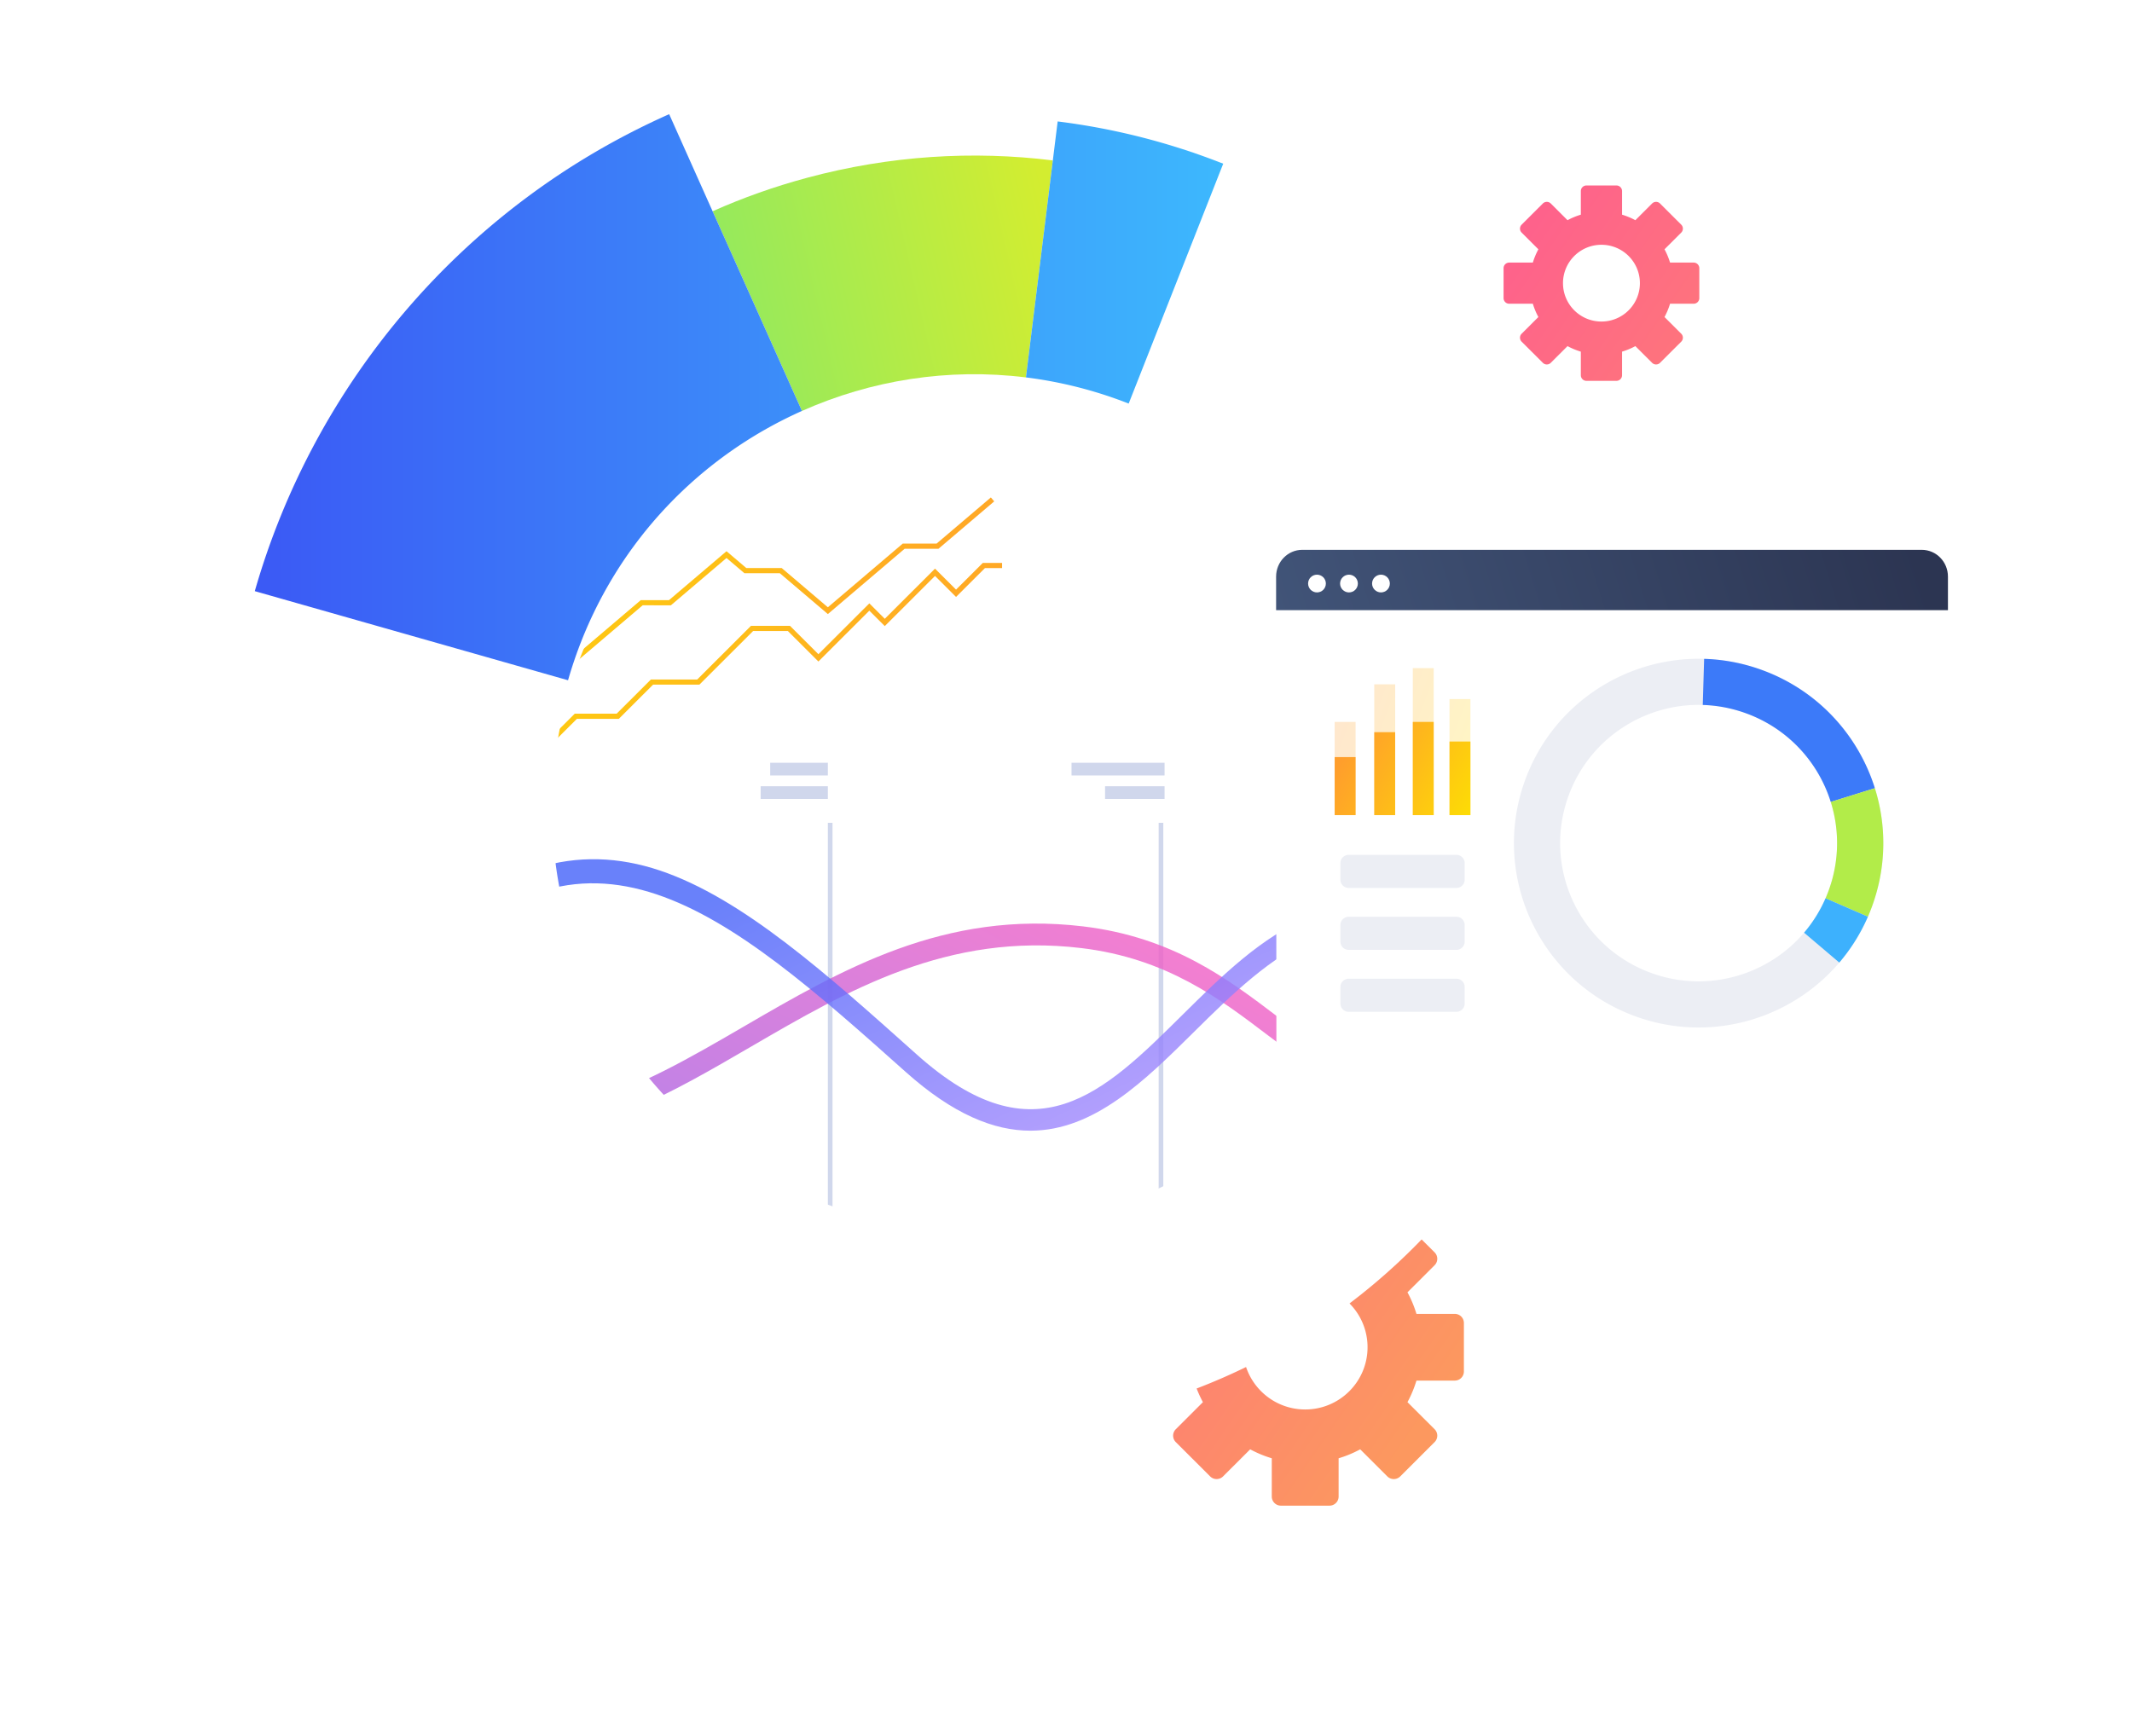 <svg width="695" height="566" viewBox="0 0 695 566" fill="none" xmlns="http://www.w3.org/2000/svg"><path fill-rule="evenodd" clip-rule="evenodd" d="M461.742 428.376h12.496a2.969 2.969 0 012.971 2.967v15.821a2.969 2.969 0 01-2.971 2.967h-12.497a37.448 37.448 0 01-2.926 7.027l8.844 8.829a2.966 2.966 0 010 4.196l-11.205 11.188a2.976 2.976 0 01-4.202 0l-8.844-8.83a37.608 37.608 0 01-7.039 2.922v12.476a2.968 2.968 0 01-2.971 2.966h-15.847a2.968 2.968 0 01-2.971-2.966v-12.476a37.608 37.608 0 01-7.039-2.922l-8.844 8.83a2.976 2.976 0 01-4.202 0l-11.205-11.188a2.966 2.966 0 010-4.196l8.844-8.829a37.448 37.448 0 01-2.926-7.027h-12.497a2.969 2.969 0 01-2.971-2.967v-15.821a2.969 2.969 0 012.971-2.967h12.497a37.485 37.485 0 012.926-7.028l-8.844-8.829a2.966 2.966 0 010-4.196l11.205-11.187a2.977 2.977 0 014.203 0l8.843 8.83a37.569 37.569 0 017.039-2.922v-12.477a2.968 2.968 0 012.971-2.966h15.847a2.968 2.968 0 012.971 2.966v12.477a37.608 37.608 0 017.039 2.922l8.844-8.83a2.976 2.976 0 014.202 0l11.205 11.187a2.966 2.966 0 010 4.196l-8.844 8.829a37.555 37.555 0 012.927 7.028zm-36.267 31.169c11.225 0 20.324-9.085 20.324-20.292s-9.099-20.292-20.324-20.292c-11.225 0-20.324 9.085-20.324 20.292s9.099 20.292 20.324 20.292z" fill="url(#paint0_linear)"/><path fill-rule="evenodd" clip-rule="evenodd" d="M544.411 85.614h7.706a1.83 1.83 0 011.832 1.83V97.2c0 1.01-.82 1.83-1.832 1.83h-7.706a23.153 23.153 0 01-1.805 4.333l5.454 5.445a1.829 1.829 0 010 2.587l-6.91 6.899a1.835 1.835 0 01-2.591 0l-5.454-5.445a23.218 23.218 0 01-4.34 1.802v7.693c0 1.011-.821 1.83-1.833 1.83h-9.772a1.83 1.83 0 01-1.832-1.83v-7.693a23.266 23.266 0 01-4.341-1.802l-5.454 5.445a1.835 1.835 0 01-2.591 0l-6.91-6.899a1.83 1.83 0 01.001-2.587l5.453-5.445a23.055 23.055 0 01-1.804-4.334h-7.707a1.83 1.83 0 01-1.832-1.829v-9.757c0-1.01.82-1.829 1.832-1.829h7.707c.452-1.5 1.056-2.95 1.804-4.334l-5.454-5.445a1.83 1.83 0 010-2.587l6.91-6.899a1.836 1.836 0 012.592 0l5.453 5.445a23.192 23.192 0 014.341-1.802V62.3c0-1.01.82-1.83 1.832-1.83h9.772c1.012 0 1.833.82 1.833 1.83v7.693a23.23 23.23 0 014.34 1.802l5.454-5.445a1.834 1.834 0 012.591 0l6.91 6.899a1.83 1.83 0 010 2.587l-5.454 5.445a23.089 23.089 0 011.805 4.334zm-22.365 19.221c6.922 0 12.534-5.602 12.534-12.513s-5.612-12.514-12.534-12.514c-6.922 0-12.533 5.603-12.533 12.514 0 6.91 5.611 12.513 12.533 12.513z" fill="url(#paint1_linear)"/><path d="M477.719 240.081h25.831v4.142h-25.831v-4.142zM466.911 247.736h36.639v4.143h-36.639v-4.143z" fill="#D9D9D9"/><path d="M377.706 268.269h1.515v158.87h-1.515v-158.87zM269.866 268.269h1.516v158.87h-1.516v-158.87zM349.302 248.69h30.325v4.142h-30.325v-4.142zM360.236 256.345h19.391v4.142h-19.391v-4.142zM251.075 248.69h18.791v4.142h-18.791v-4.142zM247.962 256.345h21.904v4.142h-21.904v-4.142z" fill="#D0D7EC"/><path d="M151.895 240.081h27.374v4.142h-27.374v-4.142zM157.365 247.736h21.904v4.143h-21.904v-4.143z" fill="#D9D9D9"/><path d="M378.552 427.943h17.158v5.521h-17.158v-5.521zM269.953 427.943h17.158v5.521h-17.158v-5.521z" fill="#B8B8B8"/><path opacity=".8" d="M166.414 370.477c28.222.002 52.756-14.285 78.332-29.178 31.576-18.385 64.225-37.395 107.726-32.188 27.778 3.325 45.214 16.57 60.596 28.255 13.93 10.58 27.098 19.887 44.932 20.681 28.824 1.284 38.821-13.111 38.989-13.989v-9.237c-.037.159-6.33 16.315-38.96 16.124-16.07-.094-27.93-9.105-41.661-19.537-15.96-12.123-34.046-25.864-63.282-29.364-45.247-5.414-78.695 14.061-111.044 32.896-33.849 19.707-66.147 38.189-106.988 22.154v7.595c11.646 4.574 20.956 5.788 31.36 5.788z" fill="url(#paint2_linear)"/><path opacity=".8" d="M335.902 368.652c20.821.003 37.335-16.362 53.502-32.378 12.258-12.143 24.976-24.56 39.656-30.686 44.804-18.693 67.725 15.441 67.929 15.742v-10.382c-.241-.354-4.332-6.56-16.16-12.481-10.769-5.393-28.839-9.695-53.761.435-15.791 6.418-28.904 19.41-41.587 31.972-25.725 25.487-47.942 47.496-86.527 13.021-29.225-26.112-56.772-50.995-83.878-60.088-26.511-8.891-54.15-2.382-80.022 27.85l.191 9.429c54.956-64.501 101.75-23.637 160.025 28.435 15.441 13.79 28.74 19.128 40.632 19.131z" fill="url(#paint3_linear)"/><path d="M323.007 162.186l1.094 1.283-18.166 15.45h-11.033l-25.031 21.292-15.656-13.316H242.67l-5.837-4.963-18.131 15.42H209.5l-38.152 32.452-1.093-1.283 38.626-32.854h9.202l18.75-15.949 6.459 5.492h11.543l15.036 12.788 24.409-20.764h11.033l17.694-15.048z" fill="url(#paint4_linear)"/><path d="M320.382 183.53h6.278v1.685h-5.579l-9.427 9.412-6.854-6.846-16.377 16.351-5.036-5.029-16.602 16.575-9.947-9.932h-11.343l-17.508 17.478h-15.1l-11.161 11.147h-13.664l-13.557 13.535-1.195-1.193 14.053-14.03h13.664l11.161-11.144h15.1l17.506-17.478h12.742l9.249 9.234 16.602-16.575 5.036 5.029 16.377-16.351 6.854 6.846 8.728-8.714z" fill="url(#paint5_linear)"/><g filter="url(#filter0_d)"><path d="M153.645 141.456c.023-.029.043-.06.065-.09 34.432-47.316 88.762-78.713 149.551-82.935l.005.002c10.429-.761 21.047-.673 31.766.25 26.821 2.312 51.975 9.77 74.567 21.29.017.013.042.022.058.034l.038.001a201.657 201.657 0 0141.853 28.545c.025.021.049.044.076.065 46.363 40.91 73.336 102.498 67.6 168.758-9.623 111.21-107.691 193.549-219.042 183.946-57.18-4.934-106.735-33.144-140.129-74.471l-12.025 8.173-27.779-40.748 13.682-9.298c-14.4-30.946-21.133-65.953-17.98-102.394 3.276-37.898 16.83-72.454 37.694-101.128zm76.008 224.083c58.469 48.491 145.245 40.485 193.814-17.891 47.665-57.29 40.831-141.802-14.712-190.762a140.076 140.076 0 00-3.208-2.743 138.045 138.045 0 00-25.34-16.709c-22.721-11.608-47.783-16.406-72.362-14.661-36.105 2.564-71.156 19.261-96.11 49.258a139.784 139.784 0 00-5.617 7.215c-42.221 58.109-32.568 139.759 23.535 186.293z" fill="#fff"/></g><path d="M232.3 68.884l2.771 6.2 26.349 58.902c22.498-10.034 47.693-14.086 73.02-10.934l7.934-64.037.83-6.714c-26.028-3.226-53.104-1.59-79.981 5.63-10.723 2.88-21.071 6.54-30.923 10.953z" fill="url(#paint6_linear)"/><path d="M83.058 192.739l102.116 29.054a144.118 144.118 0 012.806-8.7c13.176-36.71 40.391-64.368 73.44-79.107l-26.344-58.902h-.005l-16.93-37.858c-67.102 29.803-115.656 87.742-135.083 155.513z" fill="url(#paint7_linear)"/><path d="M334.443 123.05a138.208 138.208 0 0129.536 7.048c1.332.476 2.648.971 3.955 1.483l30.816-78.207A221.156 221.156 0 00344.821 39.6l-.041.011-10.337 83.439z" fill="url(#paint8_linear)"/><g filter="url(#filter1_d)"><path fill-rule="evenodd" clip-rule="evenodd" d="M0 422.351v75.329l152.297-96.587-35.513-54.342L0 422.351z" fill="#fff"/></g><path d="M635 198.937H415.99V188c0-4.821 3.815-8.73 8.52-8.73h201.97c4.704 0 8.52 3.909 8.52 8.73v10.937z" fill="url(#paint9_linear)"/><ellipse cx="429.316" cy="190.26" rx="2.897" ry="2.892" fill="#fff"/><ellipse cx="439.745" cy="190.26" rx="2.897" ry="2.892" fill="#fff"/><ellipse cx="450.174" cy="190.26" rx="2.897" ry="2.892" fill="#fff"/><g filter="url(#filter2_d)"><path d="M622.833 354.053H428.559c-6.887 0-12.467-5.575-12.467-12.447l-.102-142.669 219.01-.102v142.406c0 6.872-5.28 12.812-12.167 12.812z" fill="#fff"/></g><g opacity=".24"><path d="M472.519 227.928h6.817v37.837h-6.817v-37.837z" fill="url(#paint10_linear)"/><path d="M460.549 217.838h6.817v47.923h-6.817v-47.923z" fill="url(#paint11_linear)"/><path d="M447.987 223.115h6.817v42.646h-6.817v-42.646z" fill="url(#paint12_linear)"/><path d="M435.083 235.37h6.816v30.394h-6.816V235.37z" fill="url(#paint13_linear)"/></g><path d="M472.519 241.768h6.817v23.996h-6.817v-23.996z" fill="url(#paint14_linear)"/><path d="M460.549 235.37h6.817v30.395h-6.817V235.37z" fill="url(#paint15_linear)"/><path d="M447.987 238.717h6.817v27.048h-6.817v-27.048z" fill="url(#paint16_linear)"/><path d="M435.083 246.846h6.816v18.918h-6.816v-18.918z" fill="url(#paint17_linear)"/><path d="M439.641 289.503h35.134a2.687 2.687 0 002.689-2.684v-5.416a2.687 2.687 0 00-2.689-2.684h-35.134a2.687 2.687 0 00-2.689 2.684v5.416a2.685 2.685 0 002.689 2.684zM439.641 309.697h35.134a2.687 2.687 0 002.689-2.684v-5.416a2.687 2.687 0 00-2.689-2.684h-35.134a2.687 2.687 0 00-2.689 2.684v5.416a2.685 2.685 0 002.689 2.684zM439.641 329.891h35.134a2.687 2.687 0 002.689-2.684v-5.416a2.687 2.687 0 00-2.689-2.684h-35.134a2.687 2.687 0 00-2.689 2.684v5.416a2.685 2.685 0 002.689 2.684zM497.049 254.66c9.012-25.158 33.091-40.609 58.473-39.848a60.293 60.293 0 0118.469 3.497c18.488 6.6 31.743 21.305 37.19 38.675 3.775 12.038 3.797 25.356-.785 38.149a59.79 59.79 0 01-10.809 18.705c-15.751 18.487-41.885 26.301-66.133 17.645-31.3-11.178-47.597-45.572-36.405-76.823zm41.477 62.66c18.178 6.49 37.771.632 49.582-13.227a44.775 44.775 0 006.994-11.218c.397-.916.769-1.853 1.112-2.809a44.766 44.766 0 00.585-28.6c-4.084-13.024-14.02-24.048-27.883-28.997a45.128 45.128 0 00-13.847-2.625c-19.026-.574-37.083 11.012-43.841 29.875-8.389 23.434 3.83 49.221 27.298 57.601z" fill="#ECEEF4"/><path d="M596.799 261.466l14.382-4.482c-5.447-17.371-18.702-32.071-37.19-38.675a60.165 60.165 0 00-18.469-3.497l-.45 15.035c4.608.14 9.27.99 13.848 2.626 13.858 4.945 23.798 15.969 27.879 28.993z" fill="#3C7AF9"/><path d="M595.102 292.875l13.814 6.004a59.624 59.624 0 001.48-3.746c4.582-12.793 4.56-26.111.785-38.149l-14.382 4.482a44.787 44.787 0 01-.585 28.6 46.866 46.866 0 01-1.112 2.809z" fill="#B2EC49"/><path d="M599.583 313.837a59.658 59.658 0 009.329-14.958l-13.814-6.004a44.865 44.865 0 01-6.994 11.218l11.479 9.744z" fill="#3DB1FD"/><defs><linearGradient id="paint0_linear" x1="401.8" y1="139.767" x2="595.249" y2="273.202" gradientUnits="userSpaceOnUse"><stop stop-color="#FF5695"/><stop offset="1" stop-color="#FC985F"/></linearGradient><linearGradient id="paint1_linear" x1="401.8" y1="139.767" x2="595.249" y2="273.202" gradientUnits="userSpaceOnUse"><stop stop-color="#FF5695"/><stop offset="1" stop-color="#FC985F"/></linearGradient><linearGradient id="paint2_linear" x1="136.594" y1="335.482" x2="217.449" y2="185.142" gradientUnits="userSpaceOnUse"><stop stop-color="#AB63E3"/><stop offset="1" stop-color="#FF5EBE"/></linearGradient><linearGradient id="paint3_linear" x1="225.537" y1="296.997" x2="296.231" y2="447.326" gradientUnits="userSpaceOnUse"><stop stop-color="#4461F9"/><stop offset="1" stop-color="#C597FF"/></linearGradient><linearGradient id="paint4_linear" x1="117.402" y1="195.445" x2="229.482" y2="297.996" gradientUnits="userSpaceOnUse"><stop stop-color="#FDE400"/><stop offset="1" stop-color="#FF9E2C"/></linearGradient><linearGradient id="paint5_linear" x1="120.628" y1="215.194" x2="227.657" y2="317.724" gradientUnits="userSpaceOnUse"><stop stop-color="#FDE400"/><stop offset="1" stop-color="#FF9E2C"/></linearGradient><linearGradient id="paint6_linear" x1="343.561" y1="76.395" x2="125.018" y2="126.909" gradientUnits="userSpaceOnUse"><stop stop-color="#D3ED30"/><stop offset="1" stop-color="#52E68D"/></linearGradient><linearGradient id="paint7_linear" x1="398.75" y1="37.225" x2="83.055" y2="37.23" gradientUnits="userSpaceOnUse"><stop stop-color="#3DB8FD"/><stop offset="1" stop-color="#3B59F5"/></linearGradient><linearGradient id="paint8_linear" x1="398.75" y1="37.225" x2="83.055" y2="37.23" gradientUnits="userSpaceOnUse"><stop stop-color="#3DB8FD"/><stop offset="1" stop-color="#3B59F5"/></linearGradient><linearGradient id="paint9_linear" x1="624.538" y1="179.383" x2="429.129" y2="241.04" gradientUnits="userSpaceOnUse"><stop stop-color="#2C3552"/><stop offset="1" stop-color="#415478"/></linearGradient><linearGradient id="paint10_linear" x1="494.539" y1="242.191" x2="442.486" y2="222.863" gradientUnits="userSpaceOnUse"><stop stop-color="#FDE400"/><stop offset="1" stop-color="#FF9E2C"/></linearGradient><linearGradient id="paint11_linear" x1="494.539" y1="242.191" x2="442.486" y2="222.863" gradientUnits="userSpaceOnUse"><stop stop-color="#FDE400"/><stop offset="1" stop-color="#FF9E2C"/></linearGradient><linearGradient id="paint12_linear" x1="494.539" y1="242.191" x2="442.486" y2="222.863" gradientUnits="userSpaceOnUse"><stop stop-color="#FDE400"/><stop offset="1" stop-color="#FF9E2C"/></linearGradient><linearGradient id="paint13_linear" x1="494.539" y1="242.191" x2="442.486" y2="222.863" gradientUnits="userSpaceOnUse"><stop stop-color="#FDE400"/><stop offset="1" stop-color="#FF9E2C"/></linearGradient><linearGradient id="paint14_linear" x1="494.539" y1="250.815" x2="450.431" y2="224.989" gradientUnits="userSpaceOnUse"><stop stop-color="#FDE400"/><stop offset="1" stop-color="#FF9E2C"/></linearGradient><linearGradient id="paint15_linear" x1="494.539" y1="250.815" x2="450.431" y2="224.989" gradientUnits="userSpaceOnUse"><stop stop-color="#FDE400"/><stop offset="1" stop-color="#FF9E2C"/></linearGradient><linearGradient id="paint16_linear" x1="494.539" y1="250.815" x2="450.431" y2="224.989" gradientUnits="userSpaceOnUse"><stop stop-color="#FDE400"/><stop offset="1" stop-color="#FF9E2C"/></linearGradient><linearGradient id="paint17_linear" x1="494.539" y1="250.815" x2="450.431" y2="224.989" gradientUnits="userSpaceOnUse"><stop stop-color="#FDE400"/><stop offset="1" stop-color="#FF9E2C"/></linearGradient><filter id="filter0_d" x="79.188" y="25.92" width="476.8" height="476.163" filterUnits="userSpaceOnUse" color-interpolation-filters="sRGB"><feFlood flood-opacity="0" result="BackgroundImageFix"/><feColorMatrix in="SourceAlpha" values="0 0 0 0 0 0 0 0 0 0 0 0 0 0 0 0 0 0 127 0"/><feOffset dy="4"/><feGaussianBlur stdDeviation="18"/><feColorMatrix values="0 0 0 0 0.092 0 0 0 0 0.123 0 0 0 0 0.287 0 0 0 0.08 0"/><feBlend in2="BackgroundImageFix" result="effect1_dropShadow"/><feBlend in="SourceGraphic" in2="effect1_dropShadow" result="shape"/></filter><filter id="filter1_d" x="-60" y="294.751" width="272.297" height="270.928" filterUnits="userSpaceOnUse" color-interpolation-filters="sRGB"><feFlood flood-opacity="0" result="BackgroundImageFix"/><feColorMatrix in="SourceAlpha" values="0 0 0 0 0 0 0 0 0 0 0 0 0 0 0 0 0 0 127 0"/><feOffset dy="8"/><feGaussianBlur stdDeviation="30"/><feColorMatrix values="0 0 0 0 0.094 0 0 0 0 0.122 0 0 0 0 0.286 0 0 0 0.14 0"/><feBlend in2="BackgroundImageFix" result="effect1_dropShadow"/><feBlend in="SourceGraphic" in2="effect1_dropShadow" result="shape"/></filter><filter id="filter2_d" x="355.99" y="146.835" width="339.01" height="275.217" filterUnits="userSpaceOnUse" color-interpolation-filters="sRGB"><feFlood flood-opacity="0" result="BackgroundImageFix"/><feColorMatrix in="SourceAlpha" values="0 0 0 0 0 0 0 0 0 0 0 0 0 0 0 0 0 0 127 0"/><feOffset dy="8"/><feGaussianBlur stdDeviation="30"/><feColorMatrix values="0 0 0 0 0.094 0 0 0 0 0.122 0 0 0 0 0.286 0 0 0 0.14 0"/><feBlend in2="BackgroundImageFix" result="effect1_dropShadow"/><feBlend in="SourceGraphic" in2="effect1_dropShadow" result="shape"/></filter></defs></svg>